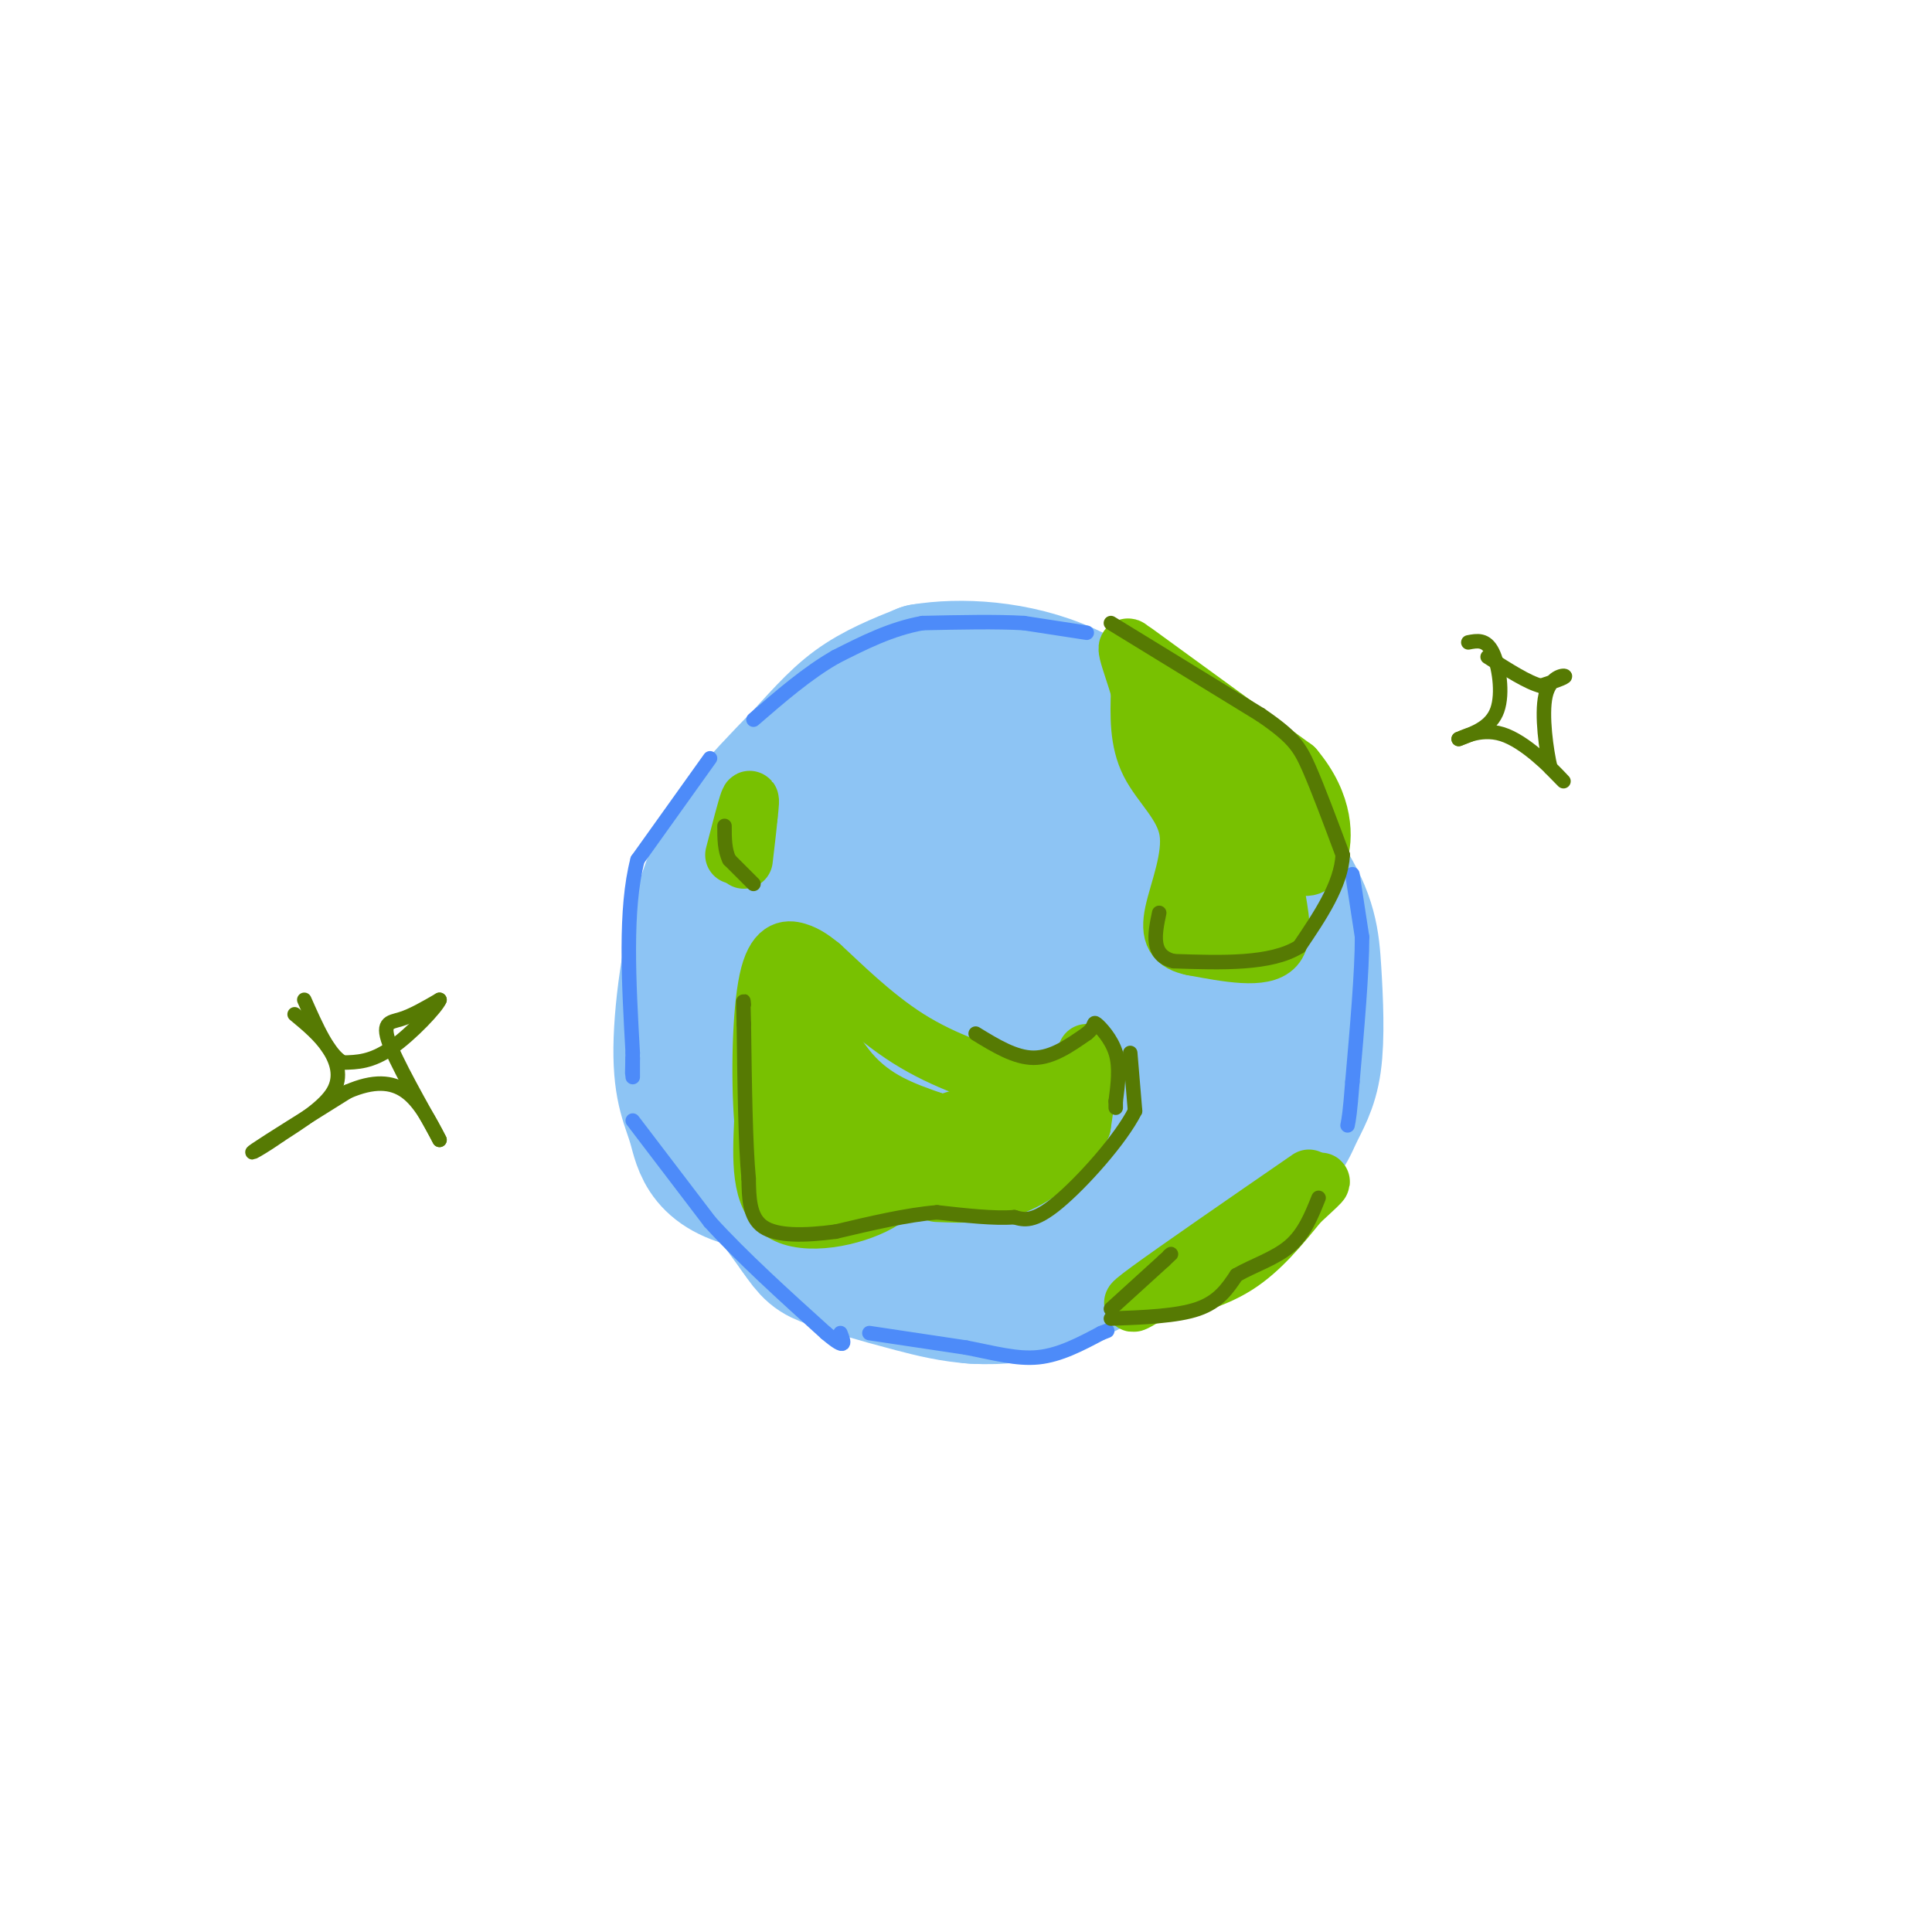 <svg viewBox='0 0 400 400' version='1.1' xmlns='http://www.w3.org/2000/svg' xmlns:xlink='http://www.w3.org/1999/xlink'><g fill='none' stroke='rgb(141,196,244)' stroke-width='28' stroke-linecap='round' stroke-linejoin='round'><path d='M186,161c3.381,-4.732 6.762,-9.464 15,-12c8.238,-2.536 21.333,-2.875 28,-3c6.667,-0.125 6.905,-0.036 12,6c5.095,6.036 15.048,18.018 25,30'/><path d='M266,182c5.176,7.933 5.614,12.767 6,19c0.386,6.233 0.718,13.867 0,19c-0.718,5.133 -2.485,7.765 -4,11c-1.515,3.235 -2.777,7.073 -14,14c-11.223,6.927 -32.406,16.942 -43,21c-10.594,4.058 -10.598,2.159 -15,0c-4.402,-2.159 -13.201,-4.580 -22,-7'/><path d='M174,259c-4.545,-1.601 -4.908,-2.103 -8,-6c-3.092,-3.897 -8.914,-11.188 -13,-24c-4.086,-12.812 -6.435,-31.146 -4,-44c2.435,-12.854 9.656,-20.230 15,-26c5.344,-5.770 8.813,-9.934 13,-13c4.187,-3.066 9.094,-5.033 14,-7'/><path d='M191,139c7.515,-1.248 19.303,-0.870 30,4c10.697,4.870 20.303,14.230 25,20c4.697,5.770 4.486,7.949 5,17c0.514,9.051 1.754,24.975 1,34c-0.754,9.025 -3.501,11.150 -6,13c-2.499,1.850 -4.749,3.425 -7,5'/><path d='M239,232c-4.707,2.697 -12.973,6.940 -29,10c-16.027,3.060 -39.813,4.938 -52,3c-12.187,-1.938 -12.773,-7.694 -14,-12c-1.227,-4.306 -3.095,-7.164 -3,-16c0.095,-8.836 2.151,-23.650 6,-34c3.849,-10.350 9.490,-16.234 14,-21c4.510,-4.766 7.889,-8.413 13,-11c5.111,-2.587 11.956,-4.113 19,-5c7.044,-0.887 14.288,-1.136 20,1c5.712,2.136 9.892,6.655 13,11c3.108,4.345 5.145,8.516 7,14c1.855,5.484 3.530,12.281 4,21c0.470,8.719 -0.265,19.359 -1,30'/><path d='M236,223c-1.160,6.159 -3.559,6.556 -8,8c-4.441,1.444 -10.924,3.935 -19,5c-8.076,1.065 -17.747,0.703 -24,-1c-6.253,-1.703 -9.089,-4.748 -11,-8c-1.911,-3.252 -2.896,-6.711 -4,-13c-1.104,-6.289 -2.328,-15.410 1,-25c3.328,-9.590 11.206,-19.651 19,-25c7.794,-5.349 15.504,-5.988 23,-4c7.496,1.988 14.779,6.603 20,11c5.221,4.397 8.380,8.576 12,14c3.620,5.424 7.702,12.094 10,20c2.298,7.906 2.812,17.049 1,22c-1.812,4.951 -5.950,5.708 -13,6c-7.050,0.292 -17.014,0.117 -23,0c-5.986,-0.117 -7.996,-0.176 -12,-2c-4.004,-1.824 -10.002,-5.412 -16,-9'/><path d='M192,222c-3.485,-3.396 -4.196,-7.387 -5,-11c-0.804,-3.613 -1.701,-6.847 1,-11c2.701,-4.153 9.001,-9.223 13,-12c3.999,-2.777 5.699,-3.261 10,-3c4.301,0.261 11.204,1.266 15,4c3.796,2.734 4.487,7.195 5,12c0.513,4.805 0.849,9.953 0,15c-0.849,5.047 -2.881,9.994 -7,13c-4.119,3.006 -10.323,4.073 -14,3c-3.677,-1.073 -4.825,-4.285 -6,-11c-1.175,-6.715 -2.377,-16.933 -1,-22c1.377,-5.067 5.333,-4.982 8,-6c2.667,-1.018 4.045,-3.139 5,3c0.955,6.139 1.488,20.537 0,26c-1.488,5.463 -4.997,1.989 -8,-3c-3.003,-4.989 -5.502,-11.495 -8,-18'/><path d='M200,201c-1.023,-7.161 0.421,-16.063 2,-20c1.579,-3.937 3.295,-2.908 6,-4c2.705,-1.092 6.400,-4.303 10,4c3.600,8.303 7.104,28.120 6,37c-1.104,8.880 -6.816,6.821 -10,6c-3.184,-0.821 -3.838,-0.405 -5,0c-1.162,0.405 -2.831,0.799 -5,-6c-2.169,-6.799 -4.839,-20.792 -4,-28c0.839,-7.208 5.187,-7.633 9,-5c3.813,2.633 7.089,8.324 6,10c-1.089,1.676 -6.545,-0.662 -12,-3'/><path d='M203,192c-1.369,3.726 1.208,14.542 0,20c-1.208,5.458 -6.202,5.560 -13,5c-6.798,-0.560 -15.399,-1.780 -24,-3'/><path d='M166,214c-7.012,0.238 -12.542,2.333 -15,6c-2.458,3.667 -1.845,8.905 1,15c2.845,6.095 7.923,13.048 13,20'/><path d='M165,255c2.901,4.233 3.654,4.815 7,6c3.346,1.185 9.285,2.973 17,5c7.715,2.027 17.204,4.293 29,0c11.796,-4.293 25.898,-15.147 40,-26'/><path d='M258,240c9.422,-9.022 12.978,-18.578 13,-28c0.022,-9.422 -3.489,-18.711 -7,-28'/><path d='M264,184c-1.667,-5.167 -2.333,-4.083 -3,-3'/></g>
<g fill='none' stroke='rgb(120,193,1)' stroke-width='12' stroke-linecap='round' stroke-linejoin='round'><path d='M235,135c0.000,0.000 33.000,24.000 33,24'/><path d='M268,159c6.467,7.644 6.133,14.756 5,18c-1.133,3.244 -3.067,2.622 -5,2'/><path d='M268,179c-1.881,0.440 -4.083,0.542 -4,4c0.083,3.458 2.452,10.274 0,13c-2.452,2.726 -9.726,1.363 -17,0'/><path d='M247,196c-3.839,-0.730 -4.936,-2.557 -4,-7c0.936,-4.443 3.906,-11.504 3,-17c-0.906,-5.496 -5.687,-9.427 -8,-14c-2.313,-4.573 -2.156,-9.786 -2,-15'/><path d='M236,143c-1.667,-5.893 -4.833,-13.125 0,-6c4.833,7.125 17.667,28.607 23,40c5.333,11.393 3.167,12.696 1,14'/><path d='M260,191c-1.840,1.996 -6.941,-0.015 -9,-1c-2.059,-0.985 -1.078,-0.944 -1,-4c0.078,-3.056 -0.748,-9.207 0,-14c0.748,-4.793 3.071,-8.226 5,-9c1.929,-0.774 3.465,1.113 5,3'/><path d='M260,166c2.000,2.202 4.500,6.208 5,7c0.500,0.792 -1.000,-1.631 -3,-1c-2.000,0.631 -4.500,4.315 -7,8'/><path d='M255,180c-1.333,1.333 -1.167,0.667 -1,0'/><path d='M225,218c-0.289,2.311 -0.578,4.622 -1,6c-0.422,1.378 -0.978,1.822 -6,4c-5.022,2.178 -14.511,6.089 -24,10'/><path d='M194,238c-5.286,3.690 -6.500,7.917 -12,11c-5.500,3.083 -15.286,5.024 -20,2c-4.714,-3.024 -4.357,-11.012 -4,-19'/><path d='M158,232c-0.690,-9.107 -0.417,-22.375 1,-29c1.417,-6.625 3.976,-6.607 6,-6c2.024,0.607 3.512,1.804 5,3'/><path d='M170,200c3.711,3.356 10.489,10.244 18,15c7.511,4.756 15.756,7.378 24,10'/><path d='M212,225c6.400,0.400 10.400,-3.600 12,-3c1.600,0.600 0.800,5.800 0,11'/><path d='M224,233c-2.133,4.289 -7.467,9.511 -13,12c-5.533,2.489 -11.267,2.244 -17,2'/><path d='M207,229c-14.250,4.417 -28.500,8.833 -35,10c-6.500,1.167 -5.250,-0.917 -4,-3'/><path d='M168,236c-1.464,-6.940 -3.125,-22.792 -2,-26c1.125,-3.208 5.036,6.226 10,12c4.964,5.774 10.982,7.887 17,10'/><path d='M193,232c4.607,2.119 7.625,2.417 3,1c-4.625,-1.417 -16.893,-4.548 -22,-5c-5.107,-0.452 -3.054,1.774 -1,4'/><path d='M173,232c-2.158,2.364 -7.053,6.273 -8,9c-0.947,2.727 2.053,4.273 9,5c6.947,0.727 17.842,0.636 24,-1c6.158,-1.636 7.579,-4.818 9,-8'/><path d='M207,237c1.500,-1.333 0.750,-0.667 0,0'/><path d='M152,177c1.250,-4.833 2.500,-9.667 3,-11c0.500,-1.333 0.250,0.833 0,3'/><path d='M155,169c-0.167,2.000 -0.583,5.500 -1,9'/><path d='M239,268c6.000,-1.417 12.000,-2.833 17,-6c5.000,-3.167 9.000,-8.083 13,-13'/><path d='M269,249c3.800,-3.578 6.800,-6.022 2,-3c-4.800,3.022 -17.400,11.511 -30,20'/><path d='M241,266c-6.800,4.356 -8.800,5.244 -3,1c5.800,-4.244 19.400,-13.622 33,-23'/></g>
<g fill='none' stroke='rgb(77,139,249)' stroke-width='3' stroke-linecap='round' stroke-linejoin='round'><path d='M225,131c0.000,0.000 -13.000,-2.000 -13,-2'/><path d='M212,129c-5.667,-0.333 -13.333,-0.167 -21,0'/><path d='M191,129c-6.500,1.167 -12.250,4.083 -18,7'/><path d='M173,136c-5.833,3.333 -11.417,8.167 -17,13'/><path d='M147,157c0.000,0.000 -15.000,21.000 -15,21'/><path d='M132,178c-2.667,10.167 -1.833,25.083 -1,40'/><path d='M131,218c-0.167,6.833 -0.083,3.917 0,1'/><path d='M131,219c0.000,0.833 0.000,2.417 0,4'/><path d='M131,232c0.000,0.000 16.000,21.000 16,21'/><path d='M147,253c6.667,7.333 15.333,15.167 24,23'/><path d='M171,276c4.500,3.833 3.750,1.917 3,0'/><path d='M280,181c0.000,0.000 2.000,13.000 2,13'/><path d='M282,194c0.000,7.167 -1.000,18.583 -2,30'/><path d='M280,224c-0.500,6.500 -0.750,7.750 -1,9'/><path d='M180,276c0.000,0.000 20.000,3.000 20,3'/><path d='M200,279c5.867,1.133 10.533,2.467 15,2c4.467,-0.467 8.733,-2.733 13,-5'/><path d='M228,276c2.167,-0.833 1.083,-0.417 0,0'/></g>
<g fill='none' stroke='rgb(86,122,3)' stroke-width='3' stroke-linecap='round' stroke-linejoin='round'><path d='M230,129c0.000,0.000 31.000,19.000 31,19'/><path d='M261,148c6.733,4.600 8.067,6.600 10,11c1.933,4.400 4.467,11.200 7,18'/><path d='M278,177c-0.333,6.167 -4.667,12.583 -9,19'/><path d='M269,196c-5.833,3.667 -15.917,3.333 -26,3'/><path d='M243,199c-4.833,-1.167 -3.917,-5.583 -3,-10'/><path d='M230,273c6.833,-0.250 13.667,-0.500 18,-2c4.333,-1.500 6.167,-4.250 8,-7'/><path d='M256,264c3.422,-1.978 7.978,-3.422 11,-6c3.022,-2.578 4.511,-6.289 6,-10'/><path d='M230,271c0.000,0.000 11.000,-10.000 11,-10'/><path d='M241,261c2.000,-1.833 1.500,-1.417 1,-1'/><path d='M234,218c0.000,0.000 1.000,12.000 1,12'/><path d='M235,230c-3.000,5.956 -11.000,14.844 -16,19c-5.000,4.156 -7.000,3.578 -9,3'/><path d='M210,252c-4.167,0.333 -10.083,-0.333 -16,-1'/><path d='M194,251c-6.167,0.500 -13.583,2.250 -21,4'/><path d='M173,255c-6.467,0.844 -12.133,0.956 -15,-1c-2.867,-1.956 -2.933,-5.978 -3,-10'/><path d='M155,244c-0.667,-7.000 -0.833,-19.500 -1,-32'/><path d='M154,212c-0.167,-6.000 -0.083,-5.000 0,-4'/><path d='M202,214c4.083,2.500 8.167,5.000 12,5c3.833,0.000 7.417,-2.500 11,-5'/><path d='M225,214c1.917,-1.464 1.208,-2.625 2,-2c0.792,0.625 3.083,3.036 4,6c0.917,2.964 0.458,6.482 0,10'/><path d='M231,228c0.000,1.833 0.000,1.417 0,1'/><path d='M156,183c0.000,0.000 -5.000,-5.000 -5,-5'/><path d='M151,178c-1.000,-2.000 -1.000,-4.500 -1,-7'/><path d='M304,133c1.822,-0.356 3.644,-0.711 5,2c1.356,2.711 2.244,8.489 1,12c-1.244,3.511 -4.622,4.756 -8,6'/><path d='M302,153c0.060,0.143 4.208,-2.500 9,-1c4.792,1.500 10.226,7.143 12,9c1.774,1.857 -0.113,-0.071 -2,-2'/><path d='M321,159c-0.833,-3.440 -1.917,-11.042 -1,-15c0.917,-3.958 3.833,-4.274 4,-4c0.167,0.274 -2.417,1.137 -5,2'/><path d='M319,142c-2.667,-0.667 -6.833,-3.333 -11,-6'/><path d='M61,210c2.600,2.156 5.200,4.311 7,7c1.800,2.689 2.800,5.911 1,9c-1.800,3.089 -6.400,6.044 -11,9'/><path d='M58,235c-3.667,2.600 -7.333,4.600 -5,3c2.333,-1.600 10.667,-6.800 19,-12'/><path d='M72,226c5.311,-2.311 9.089,-2.089 12,0c2.911,2.089 4.956,6.044 7,10'/><path d='M91,236c-1.202,-2.440 -7.708,-13.542 -10,-19c-2.292,-5.458 -0.369,-5.274 2,-6c2.369,-0.726 5.185,-2.363 8,-4'/><path d='M91,207c-0.533,1.467 -5.867,7.133 -10,10c-4.133,2.867 -7.067,2.933 -10,3'/><path d='M71,220c-3.000,-1.667 -5.500,-7.333 -8,-13'/></g>
</svg>